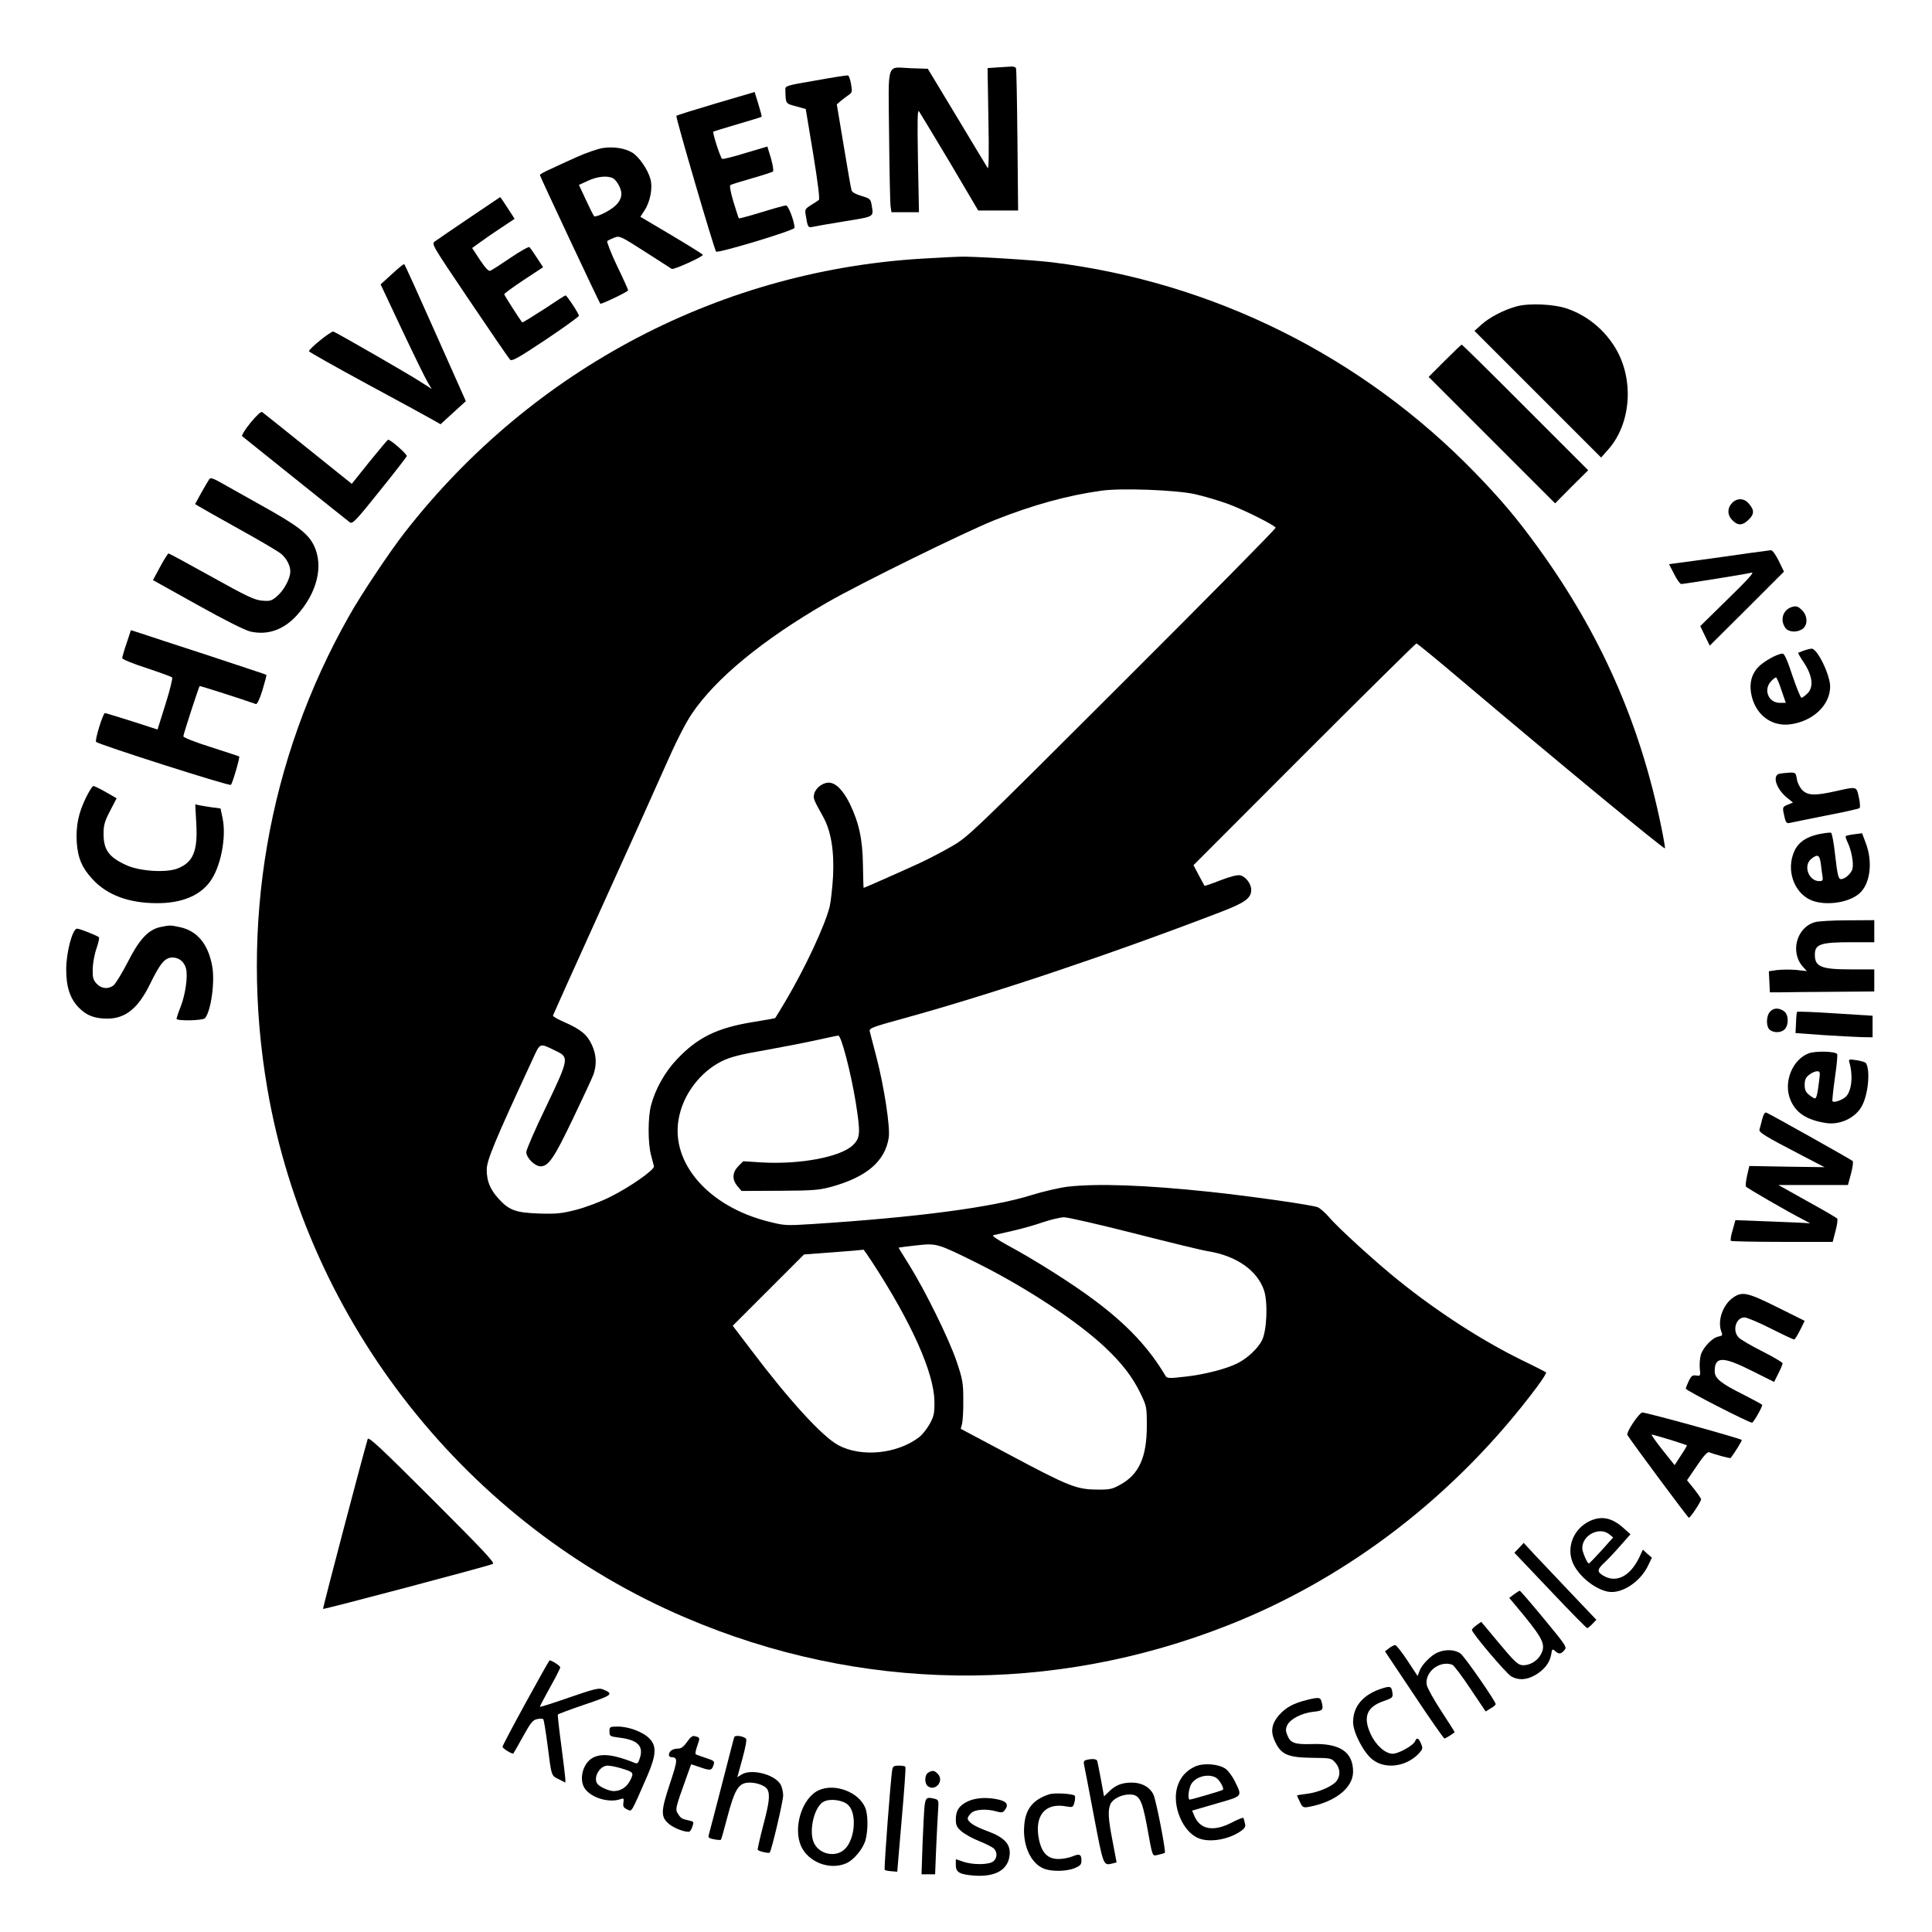 <?xml version="1.0" standalone="no"?>
<!DOCTYPE svg PUBLIC "-//W3C//DTD SVG 20010904//EN"
 "http://www.w3.org/TR/2001/REC-SVG-20010904/DTD/svg10.dtd">
<svg version="1.0" xmlns="http://www.w3.org/2000/svg"
 width="1138pt" height="1138pt" viewBox="0 0 1138 1138"
 preserveAspectRatio="xMidYMid meet">
<g transform="translate(0,1138) scale(0.1,-0.1)"
fill="#000000" stroke="none">
<path d="M5876 10983 l-59 -4 5 -302 c4 -195 2 -297 -4 -287 -5 8 -87 143
-181 300 l-172 285 -95 3 c-153 5 -137 55 -133 -395 2 -213 6 -403 9 -420 l5
-33 81 0 81 0 -6 306 c-4 247 -3 302 7 287 7 -10 88 -145 181 -300 l167 -283
118 0 117 0 -4 413 c-2 226 -6 418 -8 425 -3 6 -15 11 -27 10 -13 -1 -50 -3
-82 -5z"/>
<path d="M4805 10906 c-171 -29 -180 -32 -179 -53 2 -86 0 -82 62 -99 l58 -16
44 -265 c27 -166 40 -267 33 -271 -5 -4 -26 -18 -46 -30 -35 -22 -37 -27 -31
-60 11 -68 14 -74 37 -69 12 3 97 18 190 33 182 30 173 24 161 97 -6 35 -10
38 -60 53 -32 9 -55 22 -58 32 -3 9 -24 127 -46 262 l-41 245 23 20 c13 11 34
27 46 35 21 14 23 19 15 64 -4 27 -13 50 -18 52 -6 1 -91 -12 -190 -30z"/>
<path d="M4217 10771 c-125 -37 -230 -70 -233 -73 -6 -6 223 -788 234 -800 11
-11 462 125 462 140 0 36 -36 132 -50 132 -8 0 -73 -18 -144 -40 -72 -22 -132
-38 -134 -36 -2 2 -16 46 -32 98 -19 65 -24 95 -16 99 6 3 63 21 126 39 63 18
119 36 123 40 5 4 -1 39 -12 78 l-21 69 -128 -38 c-70 -22 -132 -37 -138 -35
-10 4 -59 155 -52 161 2 1 65 21 141 43 76 22 140 42 143 44 2 2 -7 36 -19 75
l-22 71 -228 -67z"/>
<path d="M3550 10508 c-30 -5 -100 -29 -155 -54 -55 -25 -126 -57 -157 -72
-32 -14 -58 -29 -58 -33 0 -7 349 -750 356 -758 5 -5 164 71 164 79 0 4 -29
69 -66 145 -36 76 -61 141 -57 145 4 4 23 13 41 20 31 12 35 11 180 -82 81
-52 152 -98 159 -102 11 -6 183 71 183 83 0 3 -83 55 -184 115 l-184 109 24
37 c34 51 50 134 35 186 -15 55 -66 129 -105 154 -45 27 -110 38 -176 28z m61
-178 c22 -13 49 -61 49 -90 0 -42 -29 -76 -90 -109 -34 -19 -66 -29 -70 -25
-5 5 -27 49 -49 97 l-41 88 53 24 c55 26 115 32 148 15z"/>
<path d="M2765 10097 c-99 -67 -190 -129 -202 -138 -23 -16 -22 -16 203 -350
124 -184 231 -340 238 -347 11 -12 46 8 210 117 108 72 196 136 196 141 0 12
-71 120 -79 120 -3 0 -61 -37 -128 -82 -68 -44 -125 -79 -127 -77 -17 21 -106
160 -106 166 0 4 52 42 115 84 l114 75 -36 55 c-19 29 -39 58 -44 63 -4 5 -54
-23 -113 -63 -57 -39 -111 -74 -119 -76 -9 -4 -30 19 -60 64 l-46 70 47 34
c26 19 82 58 125 86 l78 52 -17 27 c-43 67 -67 102 -68 101 0 0 -82 -55 -181
-122z"/>
<path d="M5475 9859 c-1214 -60 -2334 -645 -3090 -1614 -87 -111 -258 -367
-327 -490 -480 -846 -649 -1824 -483 -2789 237 -1377 1177 -2566 2462 -3114
1026 -439 2158 -455 3197 -45 711 280 1346 770 1821 1406 32 43 55 80 52 83
-3 3 -67 36 -144 73 -236 116 -494 283 -723 467 -128 102 -360 313 -410 373
-23 27 -54 54 -68 60 -35 14 -394 65 -637 91 -379 40 -661 50 -837 30 -48 -6
-143 -28 -211 -49 -227 -72 -671 -131 -1293 -171 -156 -10 -164 -9 -259 15
-353 89 -576 346 -527 607 26 142 126 274 255 338 50 24 106 39 258 65 106 19
244 46 306 60 62 14 116 25 121 25 17 0 73 -213 102 -390 29 -183 28 -212 -15
-254 -70 -70 -308 -116 -538 -103 l-109 7 -29 -29 c-36 -37 -38 -79 -5 -118
l24 -28 224 1 c196 1 233 4 303 23 209 57 319 151 340 291 9 62 -27 297 -71
467 -20 76 -38 147 -41 158 -4 19 13 25 209 79 514 142 1201 372 1853 622 149
57 185 83 185 133 0 35 -32 77 -64 85 -16 4 -57 -6 -117 -29 -50 -20 -93 -34
-94 -33 -1 2 -16 30 -34 63 l-31 59 652 653 c359 359 657 653 661 653 5 0 122
-96 260 -213 558 -472 1197 -1000 1204 -994 2 2 -8 60 -22 128 -124 608 -357
1136 -727 1646 -122 169 -217 281 -368 437 -666 687 -1543 1124 -2493 1241
-115 14 -476 36 -542 33 -16 0 -97 -4 -180 -9z m1560 -1389 c55 -12 146 -39
203 -60 97 -37 265 -121 276 -138 3 -5 -403 -416 -902 -914 -884 -883 -909
-907 -1004 -962 -53 -31 -136 -74 -185 -97 -88 -41 -332 -149 -336 -149 -1 0
-3 60 -4 133 -2 153 -23 250 -78 364 -40 80 -83 123 -124 123 -36 0 -77 -32
-85 -66 -7 -26 -5 -32 52 -134 47 -85 66 -199 59 -350 -4 -69 -13 -150 -20
-180 -28 -112 -144 -361 -262 -560 -31 -52 -58 -96 -59 -97 -1 -1 -60 -12
-130 -23 -211 -34 -328 -91 -449 -220 -70 -73 -127 -175 -152 -270 -19 -71
-19 -220 -1 -291 8 -31 16 -62 18 -69 4 -20 -142 -123 -258 -180 -57 -29 -143
-61 -200 -76 -86 -22 -115 -25 -219 -22 -138 5 -176 19 -239 88 -49 55 -69
102 -69 170 0 55 44 162 271 652 46 99 37 96 142 45 72 -35 70 -47 -64 -327
-64 -132 -116 -252 -116 -266 0 -34 51 -84 84 -84 47 0 80 49 190 279 59 123
114 241 122 263 20 59 17 116 -10 174 -28 60 -64 90 -161 133 -38 16 -69 34
-68 39 1 4 125 280 276 613 151 332 321 710 378 839 67 153 124 266 163 324
139 208 417 437 796 656 196 113 819 419 990 487 225 89 427 145 630 173 116
16 432 4 545 -20z m-354 -4355 c205 -52 400 -100 434 -105 168 -27 291 -113
331 -232 23 -72 16 -237 -13 -294 -25 -48 -86 -105 -142 -133 -65 -34 -199
-68 -311 -80 -95 -11 -106 -10 -115 5 -97 164 -225 301 -418 445 -130 98 -360
243 -519 328 -52 29 -86 52 -78 55 8 2 60 14 114 26 54 12 135 35 180 51 45
15 100 28 123 29 23 0 210 -43 414 -95z m-921 -177 c284 -142 587 -341 749
-494 100 -94 163 -176 210 -274 35 -73 36 -78 36 -190 0 -182 -46 -285 -156
-345 -48 -27 -63 -30 -139 -29 -118 1 -165 19 -508 202 l-293 156 8 30 c4 17
8 81 7 141 0 100 -4 120 -39 225 -45 133 -186 419 -279 568 -35 56 -64 103
-63 103 1 1 47 7 102 13 123 14 125 13 365 -106z m-624 10 c234 -359 366 -655
368 -823 1 -70 -3 -86 -28 -133 -16 -28 -44 -64 -63 -78 -130 -99 -342 -119
-476 -46 -94 51 -290 265 -516 565 l-105 138 210 210 210 210 175 13 c96 7
175 14 176 15 1 0 23 -32 49 -71z"/>
<path d="M2309 9766 l-67 -61 127 -270 c70 -148 138 -287 151 -308 l23 -38
-69 44 c-71 46 -485 284 -510 294 -13 5 -144 -101 -144 -116 0 -4 156 -92 348
-196 191 -103 365 -198 387 -211 l40 -23 74 68 75 68 -179 402 c-98 221 -181
404 -184 405 -3 2 -36 -24 -72 -58z"/>
<path d="M8932 9575 c-76 -21 -158 -64 -206 -107 l-41 -37 373 -373 373 -373
39 44 c143 158 158 432 34 619 -66 100 -160 174 -270 213 -78 28 -228 35 -302
14z"/>
<path d="M8510 9255 l-95 -95 373 -373 372 -372 97 98 98 97 -370 370 c-203
204 -372 370 -375 370 -3 0 -48 -43 -100 -95z"/>
<path d="M1475 8889 c-32 -39 -53 -74 -49 -78 14 -12 616 -494 635 -508 15
-11 36 11 173 182 87 108 159 201 162 208 4 10 -94 97 -110 97 -3 0 -52 -59
-110 -130 l-104 -130 -259 208 c-142 114 -263 211 -269 215 -7 4 -34 -21 -69
-64z"/>
<path d="M1233 8558 c-5 -7 -26 -43 -47 -80 l-37 -67 23 -14 c13 -8 122 -70
243 -137 121 -67 231 -132 243 -144 32 -28 52 -69 52 -102 0 -41 -36 -109 -77
-145 -33 -28 -41 -31 -89 -27 -45 4 -88 24 -298 141 -135 75 -249 137 -253
137 -4 0 -27 -36 -50 -79 l-42 -78 262 -146 c161 -90 281 -150 312 -157 101
-23 195 10 272 94 120 132 160 290 103 411 -34 71 -96 119 -305 235 -110 62
-223 125 -251 141 -40 22 -54 26 -61 17z"/>
<path d="M10202 8417 c-29 -31 -28 -72 3 -102 32 -33 60 -31 96 5 34 33 33 58
-4 98 -27 29 -68 28 -95 -1z"/>
<path d="M10295 8121 c-66 -10 -197 -28 -292 -41 l-172 -23 30 -58 c16 -33 35
-59 42 -59 17 0 385 59 415 67 18 4 -27 -45 -139 -154 l-164 -161 28 -58 28
-57 219 218 218 218 -31 64 c-19 38 -37 63 -47 62 -8 -1 -69 -9 -135 -18z"/>
<path d="M10550 7803 c-49 -18 -66 -76 -34 -121 18 -26 69 -30 102 -6 31 22
30 77 -3 109 -24 25 -37 28 -65 18z"/>
<path d="M746 7592 c-15 -43 -26 -82 -26 -89 0 -6 64 -33 143 -58 78 -26 146
-51 151 -55 4 -5 -13 -75 -39 -157 l-47 -150 -152 49 c-83 26 -154 48 -158 48
-11 0 -61 -161 -52 -170 17 -16 786 -262 794 -253 10 10 54 162 49 167 -2 2
-77 26 -166 55 -93 29 -163 57 -163 64 0 12 90 288 96 296 2 2 259 -80 331
-106 7 -3 22 27 39 82 14 47 25 87 23 90 -2 2 -157 53 -344 115 -187 61 -366
119 -397 130 l-57 18 -25 -76z"/>
<path d="M10625 7548 c-16 -6 -31 -12 -33 -13 -2 -2 13 -28 34 -59 50 -76 58
-143 21 -180 -15 -14 -30 -26 -36 -26 -5 0 -29 59 -53 130 -30 91 -47 130 -58
130 -31 0 -116 -48 -147 -83 -36 -41 -48 -89 -39 -148 20 -122 114 -199 227
-186 135 16 239 112 239 223 0 69 -76 225 -109 223 -9 0 -29 -5 -46 -11z
m-132 -233 l26 -75 -35 0 c-67 0 -99 77 -52 127 12 13 25 23 29 23 4 0 19 -34
32 -75z"/>
<path d="M10483 6823 c-46 -9 -22 -88 42 -141 l36 -29 -31 -13 c-28 -11 -30
-16 -25 -44 13 -63 16 -68 38 -63 12 3 108 22 212 43 105 20 194 40 198 44 5
5 3 33 -4 64 -14 65 -10 64 -135 36 -125 -28 -165 -26 -198 6 -15 16 -29 43
-32 65 -6 37 -8 39 -43 38 -20 -1 -46 -4 -58 -6z"/>
<path d="M505 6679 c-44 -91 -58 -164 -53 -259 6 -93 31 -153 95 -221 86 -92
213 -139 379 -139 141 0 247 42 309 124 64 84 100 262 76 377 l-12 57 -47 6
c-26 4 -59 9 -74 12 l-28 6 6 -109 c10 -166 -18 -233 -111 -269 -69 -26 -222
-16 -301 20 -103 47 -134 90 -134 185 0 50 6 72 38 134 l39 75 -63 36 c-35 20
-68 36 -74 36 -6 0 -26 -32 -45 -71z"/>
<path d="M10750 6473 c-98 -14 -154 -47 -181 -107 -49 -108 -4 -242 96 -287
82 -37 225 -18 288 39 64 57 79 185 37 296 l-22 58 -46 -6 c-25 -3 -47 -8 -50
-11 -3 -2 3 -20 12 -39 21 -44 35 -118 28 -151 -5 -29 -48 -67 -71 -63 -13 3
-19 32 -31 137 -8 74 -19 135 -25 136 -5 1 -21 0 -35 -2z m-25 -180 c3 -27 8
-60 10 -75 4 -24 1 -28 -19 -28 -63 0 -96 92 -47 131 37 30 49 24 56 -28z"/>
<path d="M10690 5948 c-109 -31 -148 -180 -68 -265 l21 -23 -65 7 c-36 3 -86
2 -112 -1 l-47 -7 3 -62 3 -62 63 0 c34 1 172 2 307 3 l245 2 0 65 0 65 -134
0 c-180 0 -216 15 -216 87 0 62 34 73 217 73 l133 0 0 65 0 65 -157 -1 c-87 0
-174 -5 -193 -11z"/>
<path d="M943 5919 c-71 -16 -124 -74 -192 -209 -34 -65 -71 -126 -83 -135
-33 -23 -71 -19 -99 11 -20 22 -24 35 -23 87 1 34 11 89 23 122 11 32 18 62
13 65 -12 10 -113 50 -128 50 -27 0 -64 -139 -64 -241 0 -103 23 -173 76 -226
46 -46 92 -63 169 -63 105 1 180 62 250 206 59 121 87 154 131 154 39 0 70
-26 80 -66 11 -43 -3 -147 -30 -219 -15 -37 -26 -71 -26 -76 0 -14 156 -11
168 4 35 43 59 214 42 306 -24 131 -88 208 -191 230 -56 12 -58 12 -116 0z"/>
<path d="M10426 5421 c-24 -26 -24 -91 0 -108 25 -19 68 -16 87 5 25 28 22 87
-5 106 -30 21 -61 20 -82 -3z"/>
<path d="M10585 5420 c-2 -3 -5 -32 -6 -65 l-3 -60 165 -12 c90 -6 192 -11
227 -12 l62 -1 0 63 0 64 -221 14 c-121 8 -222 12 -224 9z"/>
<path d="M10655 5176 c-98 -36 -152 -172 -109 -274 32 -78 96 -119 210 -137
84 -13 177 32 213 104 36 70 48 207 22 249 -3 5 -28 13 -55 17 -44 7 -48 6
-43 -11 24 -84 13 -177 -24 -207 -23 -19 -67 -33 -75 -24 -3 3 4 65 14 138 11
74 17 137 13 141 -15 16 -126 18 -166 4z m60 -163 c-9 -75 -15 -103 -25 -103
-4 0 -19 9 -34 21 -20 16 -26 29 -26 59 0 30 6 43 26 59 15 12 36 21 47 21 18
0 19 -5 12 -57z"/>
<path d="M10380 4788 c-6 -23 -13 -51 -16 -60 -5 -18 25 -37 252 -155 l131
-68 -222 3 -221 4 -13 -56 c-7 -31 -10 -60 -7 -65 6 -9 244 -147 336 -194 30
-15 48 -26 39 -23 -9 2 -110 7 -226 11 l-211 8 -16 -58 c-10 -31 -14 -60 -11
-64 4 -3 140 -6 303 -6 l297 0 17 65 c10 38 14 68 9 73 -5 5 -85 52 -178 103
l-168 94 205 0 205 0 18 67 c10 37 14 70 10 74 -9 9 -489 278 -508 285 -9 4
-17 -8 -25 -38z"/>
<path d="M10210 3738 c-62 -42 -95 -137 -71 -201 9 -22 7 -25 -18 -30 -35 -7
-87 -61 -102 -105 -6 -19 -9 -55 -7 -81 5 -46 4 -47 -21 -43 -22 3 -29 -2 -44
-33 -9 -19 -17 -40 -17 -45 0 -10 371 -200 390 -200 8 0 60 90 60 105 0 2 -51
30 -112 61 -131 65 -168 95 -168 137 0 88 47 89 220 2 l130 -65 25 50 c14 27
25 54 25 60 0 5 -54 37 -119 70 -66 33 -129 70 -140 82 -39 41 -16 118 35 118
13 0 83 -29 154 -65 71 -36 133 -65 138 -65 4 0 20 25 35 55 l27 55 -161 80
c-175 87 -206 94 -259 58z"/>
<path d="M9620 3000 c-24 -35 -38 -66 -34 -73 21 -35 356 -487 362 -487 9 0
72 96 72 109 0 4 -19 32 -41 60 l-42 52 58 85 c38 57 62 83 72 80 32 -13 125
-38 127 -34 22 28 66 99 66 106 0 7 -559 162 -587 162 -7 0 -31 -27 -53 -60z
m216 -100 c54 -17 99 -32 100 -33 2 -2 -14 -29 -35 -60 l-37 -57 -72 90 c-39
50 -68 90 -63 90 5 0 53 -14 107 -30z"/>
<path d="M2166 2904 c-28 -93 -266 -997 -263 -1001 4 -4 965 250 1000 265 14
6 -56 80 -357 381 -300 300 -375 370 -380 355z"/>
<path d="M9365 2421 c-95 -44 -140 -153 -101 -246 32 -75 125 -153 205 -170
81 -17 195 57 241 158 l20 42 -27 23 -26 24 -22 -47 c-54 -111 -136 -152 -213
-105 -37 23 -35 36 13 80 15 14 55 56 88 94 l61 69 -43 38 c-66 59 -128 72
-196 40z m115 -79 l22 -18 -68 -76 c-38 -42 -72 -77 -75 -77 -9 -2 -39 68 -39
90 0 77 101 129 160 81z"/>
<path d="M8948 2263 l-28 -29 211 -222 c115 -122 214 -222 218 -222 4 0 18 11
31 25 l23 24 -155 163 c-85 90 -181 191 -214 226 l-59 64 -27 -29z"/>
<path d="M8918 1989 l-28 -21 84 -101 c119 -146 133 -179 99 -237 -21 -37 -70
-63 -108 -58 -25 2 -49 26 -135 129 l-105 126 -27 -19 c-16 -11 -28 -24 -28
-29 0 -18 201 -255 231 -273 43 -25 91 -22 143 8 53 31 85 73 93 121 5 33 7
34 23 20 22 -20 33 -19 54 4 17 19 13 25 -119 185 -75 91 -140 166 -143 166
-4 0 -19 -10 -34 -21z"/>
<path d="M8181 1671 l-23 -18 171 -256 c94 -142 175 -257 179 -257 6 0 33 16
60 36 2 1 -33 56 -77 123 -44 67 -83 137 -87 156 -14 76 76 147 151 119 9 -4
57 -67 106 -141 l90 -134 29 18 c17 9 30 21 30 25 0 17 -180 276 -206 297 -31
25 -89 28 -137 7 -39 -17 -92 -71 -106 -109 l-11 -29 -60 91 c-33 50 -65 91
-72 91 -7 0 -24 -9 -37 -19z"/>
<path d="M3097 1351 c-75 -137 -137 -254 -137 -260 0 -10 59 -46 64 -39 2 2
27 46 57 100 45 82 58 97 83 102 16 4 33 3 36 -1 4 -5 14 -69 24 -143 25 -195
22 -188 67 -210 l39 -20 0 22 c-1 13 -11 102 -24 198 -13 96 -22 178 -20 181
2 3 73 30 159 59 163 55 172 62 107 89 -25 10 -49 4 -200 -48 -95 -33 -172
-58 -172 -54 0 3 27 55 60 114 33 59 60 112 60 118 0 9 -50 41 -63 41 -2 0
-65 -112 -140 -249z"/>
<path d="M8145 1436 c-114 -35 -175 -105 -175 -200 0 -59 61 -178 113 -219 74
-60 197 -45 272 32 26 28 27 32 15 61 -14 33 -25 38 -34 15 -9 -25 -97 -75
-133 -75 -43 0 -99 50 -129 115 -47 101 -24 161 76 195 51 18 55 21 52 47 -5
39 -11 43 -57 29z"/>
<path d="M7695 1366 c-74 -18 -120 -43 -159 -86 -43 -48 -53 -94 -31 -146 37
-88 75 -106 223 -108 112 -1 114 -2 138 -29 28 -33 31 -73 8 -106 -23 -32
-108 -69 -176 -77 -32 -4 -58 -8 -58 -10 0 -2 7 -19 17 -38 14 -31 19 -34 47
-30 158 28 266 112 266 208 0 117 -78 169 -245 163 -97 -3 -123 6 -141 49 -12
29 -12 39 -2 62 18 37 87 72 153 79 58 6 62 11 49 61 -7 25 -17 26 -89 8z"/>
<path d="M3590 1181 c0 -27 2 -29 57 -36 107 -13 144 -48 123 -117 -9 -31 -15
-38 -28 -33 -124 50 -196 59 -249 32 -61 -32 -86 -132 -46 -185 40 -54 144
-83 209 -59 18 6 20 4 16 -21 -3 -23 1 -30 22 -40 29 -13 20 -29 119 198 52
121 56 175 13 219 -37 39 -122 71 -186 71 -48 0 -50 -1 -50 -29z m66 -216 c77
-23 79 -26 56 -72 -21 -41 -56 -63 -98 -63 -27 0 -85 26 -96 44 -25 37 15 106
61 106 15 0 50 -7 77 -15z"/>
<path d="M4047 1120 c-21 -30 -35 -40 -56 -40 -29 0 -51 -16 -51 -37 0 -7 6
-13 13 -13 41 -1 40 -15 -8 -159 -53 -161 -54 -193 -4 -235 27 -23 85 -46 116
-46 6 0 16 13 21 30 10 28 9 30 -16 36 -46 10 -50 12 -67 38 -19 28 -18 32 47
213 l29 81 57 -19 c58 -20 65 -18 76 18 6 19 0 23 -46 38 -29 10 -56 19 -60
22 -4 2 0 24 9 49 17 49 17 49 -12 57 -15 5 -27 -3 -48 -33z"/>
<path d="M4325 1148 c-3 -7 -36 -137 -75 -288 -39 -151 -73 -282 -76 -291 -3
-13 4 -18 32 -23 20 -4 38 -5 40 -3 3 3 18 56 34 118 48 183 70 219 136 219
44 0 93 -19 104 -40 17 -32 11 -79 -26 -218 -19 -74 -33 -136 -31 -138 9 -10
67 -22 71 -16 13 21 79 303 79 337 0 22 -8 53 -17 67 -39 59 -174 91 -229 55
l-24 -15 30 109 c18 66 27 113 21 118 -18 16 -64 22 -69 9z"/>
<path d="M6397 1013 c-12 -3 -15 -11 -12 -26 3 -12 29 -148 58 -302 57 -299
55 -295 111 -281 l23 6 -23 122 c-27 137 -29 185 -13 222 14 30 65 56 111 56
59 0 74 -28 103 -181 36 -197 30 -182 68 -174 18 4 35 9 38 11 8 5 -49 300
-66 341 -19 44 -68 73 -127 73 -60 0 -95 -14 -134 -51 l-31 -30 -18 98 c-10
54 -20 104 -22 111 -5 12 -31 14 -66 5z"/>
<path d="M7040 975 c-55 -25 -89 -65 -106 -122 -32 -111 34 -267 129 -302 65
-25 174 -6 244 42 26 18 31 27 26 47 -3 14 -7 28 -9 32 -3 3 -34 -9 -70 -28
-107 -55 -185 -41 -219 40 l-13 31 141 41 c160 46 155 40 111 131 -14 29 -39
63 -56 75 -41 28 -129 35 -178 13z m121 -65 c22 -12 53 -67 41 -73 -9 -6 -183
-57 -194 -57 -11 0 -10 42 3 79 18 51 98 78 150 51z"/>
<path d="M5256 958 c-9 -42 -50 -587 -45 -592 3 -3 21 -7 39 -8 l35 -3 26 305
c15 168 25 308 22 313 -2 4 -20 7 -38 7 -28 0 -36 -4 -39 -22z"/>
<path d="M5468 939 c-22 -12 -24 -62 -4 -79 43 -35 99 28 61 70 -20 22 -32 24
-57 9z"/>
<path d="M4825 836 c-100 -43 -156 -221 -106 -331 43 -94 167 -142 264 -101
46 19 103 88 116 141 15 60 14 149 -3 188 -38 91 -177 144 -271 103z m172 -89
c51 -50 39 -199 -19 -257 -56 -57 -163 -31 -188 46 -25 74 10 206 62 232 39
20 116 9 145 -21z"/>
<path d="M6180 811 c-95 -31 -140 -86 -147 -184 -10 -115 38 -222 114 -253 44
-19 134 -18 183 2 33 14 40 21 40 44 0 38 -11 43 -54 25 -19 -8 -56 -15 -81
-15 -63 0 -98 35 -115 114 -29 140 35 219 159 196 40 -7 41 -6 50 24 4 17 5
35 1 39 -11 12 -120 18 -150 8z"/>
<path d="M5446 743 c-3 -27 -8 -128 -12 -225 l-6 -178 40 0 40 0 6 148 c3 81
9 179 11 218 5 68 4 72 -17 78 -49 13 -56 8 -62 -41z"/>
<path d="M5704 771 c-53 -24 -74 -55 -74 -107 0 -35 6 -47 33 -71 19 -16 65
-42 103 -57 38 -15 77 -35 87 -43 22 -21 22 -56 -1 -76 -24 -22 -123 -23 -181
-2 l-41 14 0 -34 c0 -44 22 -56 110 -63 124 -8 198 34 207 121 7 64 -31 105
-133 142 -74 27 -114 53 -114 75 0 6 9 19 20 30 23 23 91 27 150 10 29 -8 37
-7 48 7 24 32 14 50 -32 62 -65 16 -135 13 -182 -8z"/>
</g>
</svg>
